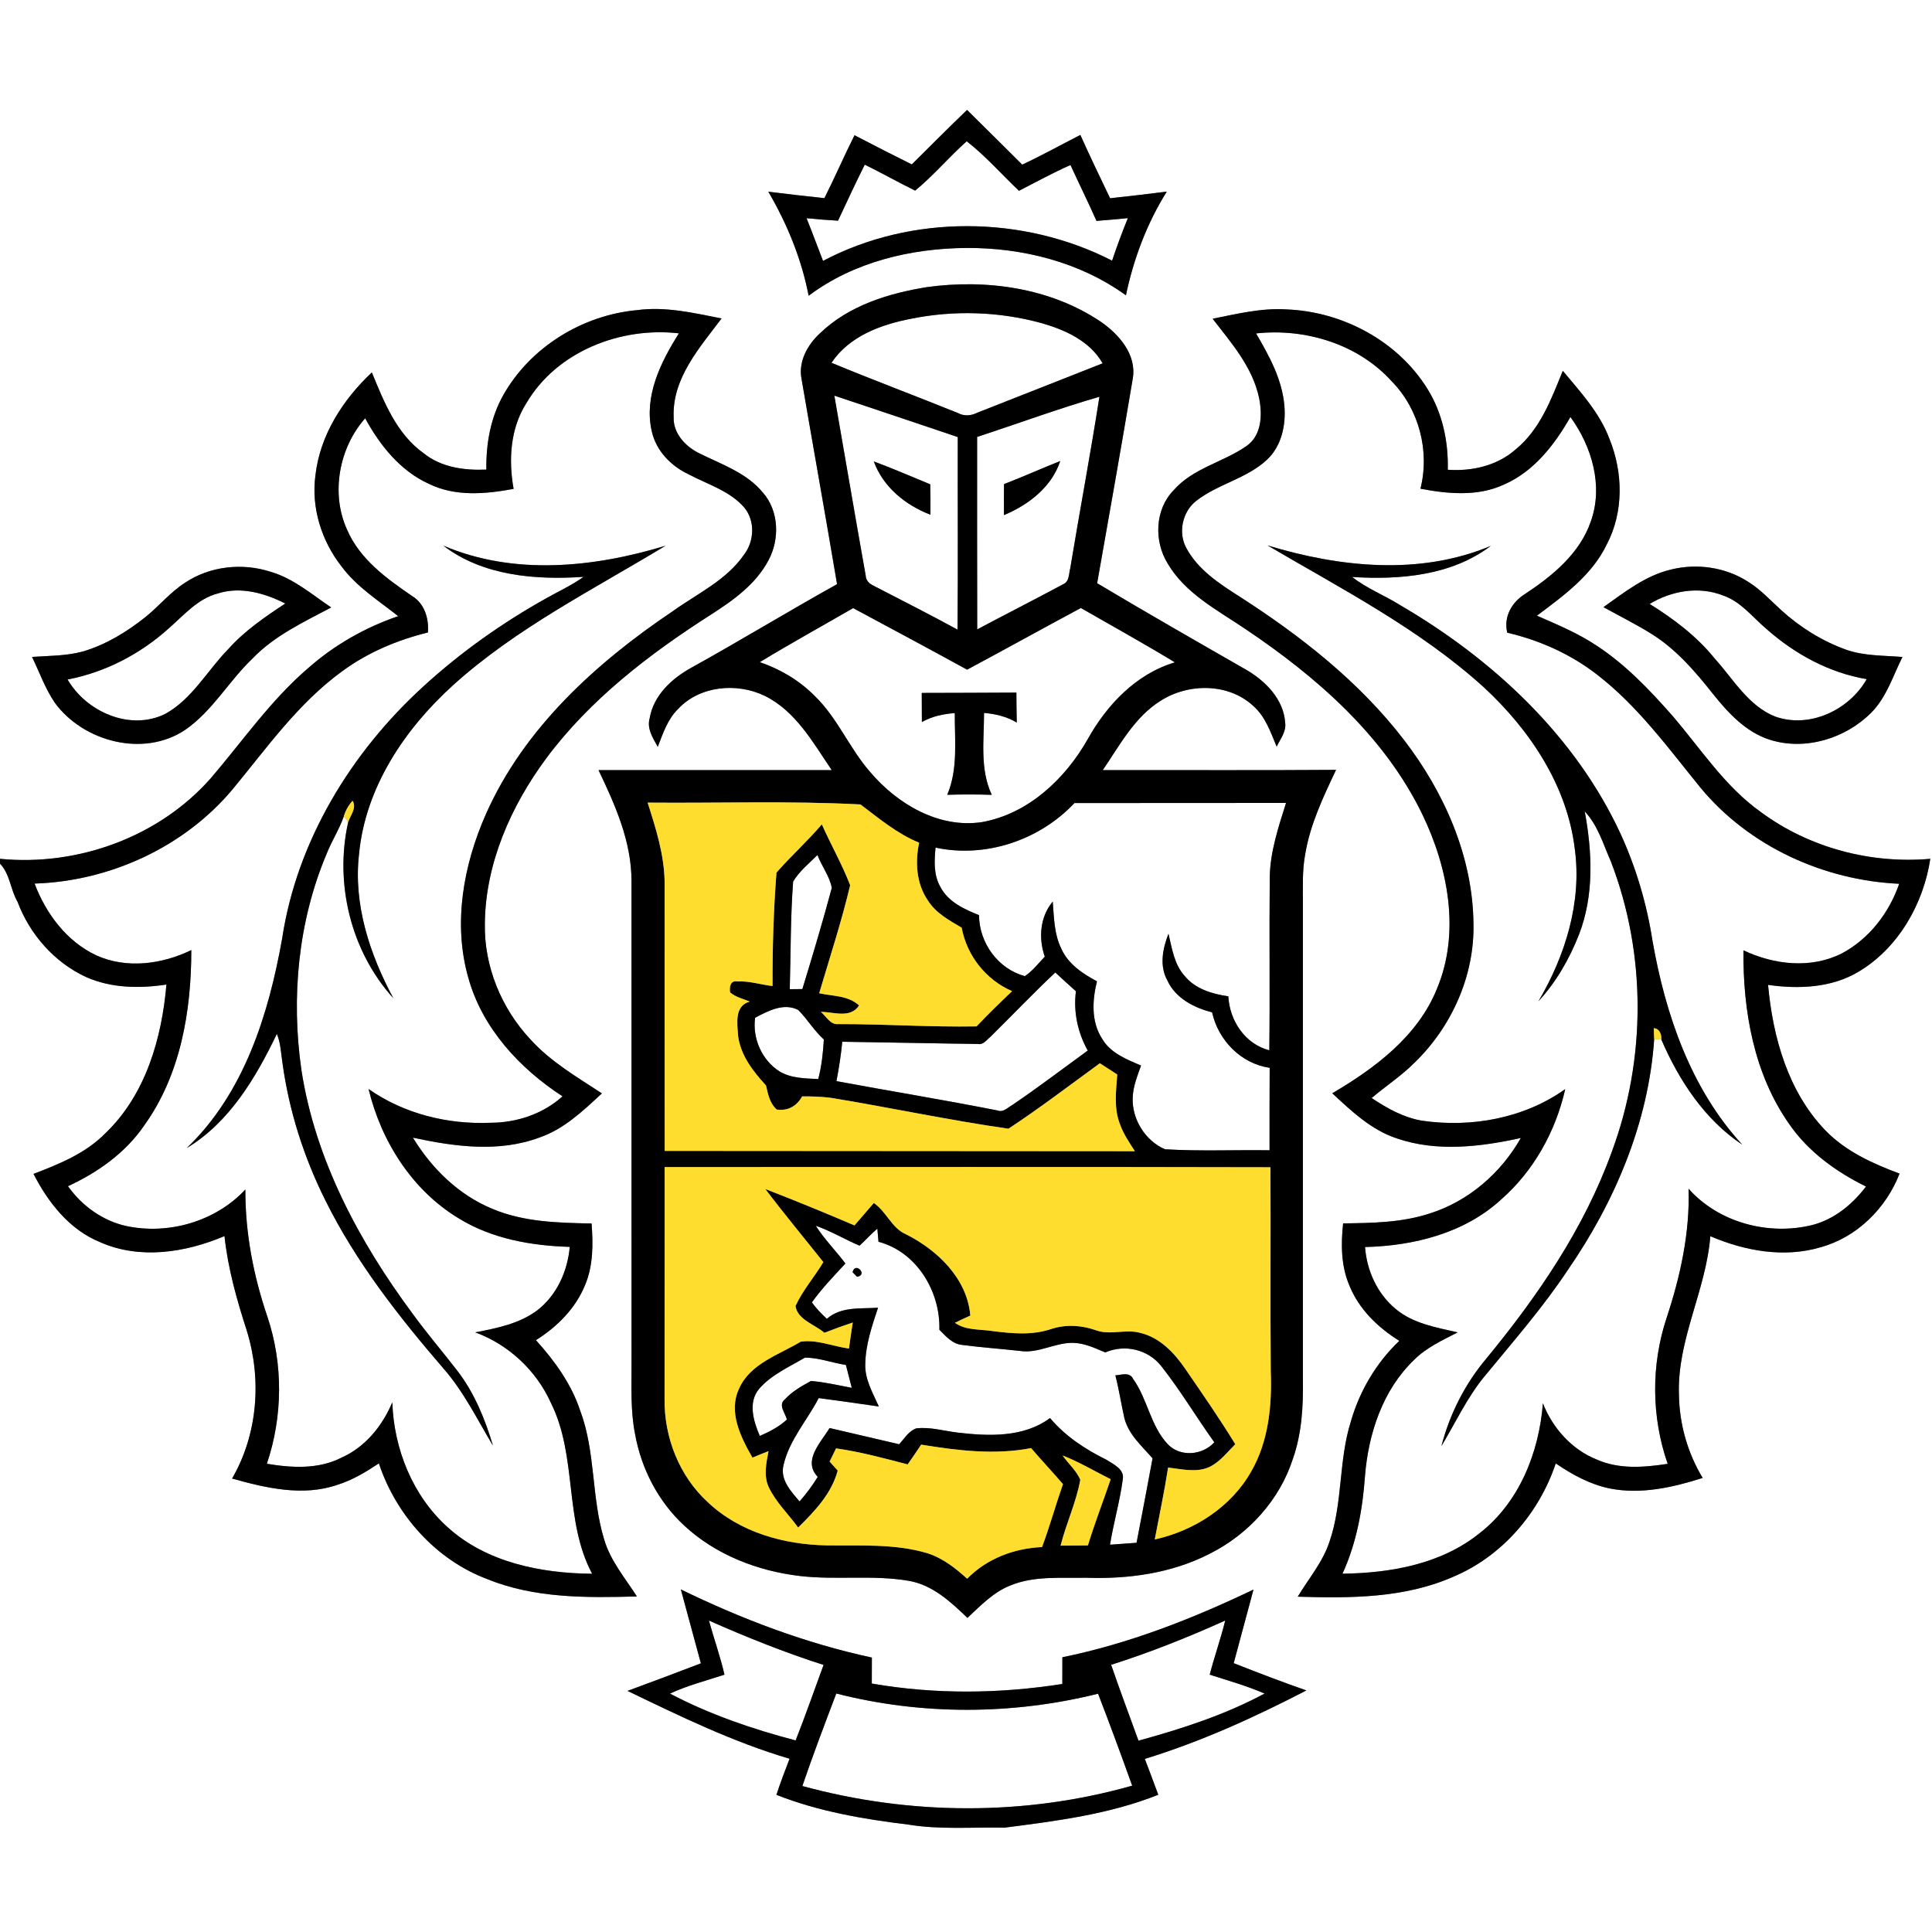 <?xml version="1.0" encoding="UTF-8"?> <svg xmlns="http://www.w3.org/2000/svg" width="500pt" height="500pt" viewBox="0 0 500 500"><rect x="0" y="0" width="500" height="500" fill="#808080" stroke="none"/> <g id="#ffffffff"> <path fill="#ffffff" opacity="1.00" d=" M 0.00 0.00 L 500.00 0.00 L 500.00 500.00 L 0.00 500.00 L 0.00 223.51 C 2.60 226.20 2.70 230.23 4.54 233.38 C 7.69 241.79 14.06 249.06 22.26 252.85 C 28.77 255.75 36.13 255.85 43.07 254.80 C 41.88 268.76 37.67 283.34 27.28 293.28 C 22.19 298.48 15.34 301.26 8.67 303.80 C 12.47 311.21 17.98 318.26 25.91 321.47 C 36.21 326.04 48.04 324.16 58.10 319.90 C 58.99 328.26 61.28 336.37 63.86 344.35 C 67.78 356.94 66.73 371.16 60.06 382.65 C 68.86 385.10 78.38 387.35 87.32 384.27 C 91.20 383.06 94.69 380.95 98.05 378.72 C 102.52 392.12 112.81 403.70 126.16 408.69 C 138.39 413.67 151.85 413.51 164.83 413.16 C 161.77 408.40 157.99 403.95 156.36 398.43 C 153.02 387.57 154.18 375.80 150.16 365.09 C 147.87 358.17 143.54 352.18 138.69 346.83 C 144.20 343.39 149.01 338.57 151.45 332.48 C 153.54 327.48 153.51 321.95 153.10 316.64 C 144.42 316.47 135.46 316.27 127.36 312.82 C 118.67 309.23 111.70 302.37 106.86 294.42 C 117.56 296.74 129.08 298.32 139.60 294.39 C 145.98 292.21 150.92 287.45 155.77 282.97 C 149.29 278.71 142.45 274.75 137.21 268.93 C 129.73 260.91 125.26 250.04 125.48 239.03 C 125.62 223.51 132.20 208.67 141.30 196.34 C 152.67 181.03 168.04 169.26 183.99 159.06 C 189.77 155.36 195.65 151.17 198.91 144.95 C 201.81 139.52 201.60 132.25 197.45 127.50 C 193.16 122.27 186.55 120.12 180.71 117.18 C 177.28 115.42 174.22 112.10 174.34 108.02 C 173.92 97.93 181.06 89.97 186.74 82.42 C 179.56 81.00 172.26 79.27 164.89 80.26 C 150.73 81.55 137.28 89.82 130.25 102.25 C 126.95 108.10 125.77 114.87 125.87 121.53 C 120.21 121.78 114.20 120.98 109.66 117.31 C 102.65 112.34 99.39 104.04 96.23 96.39 C 88.74 103.42 82.78 112.67 81.63 123.06 C 80.51 131.41 83.22 140.00 88.38 146.58 C 92.31 151.87 97.94 155.43 103.05 159.46 C 94.56 162.37 86.61 166.87 79.87 172.81 C 70.12 181.13 62.82 191.76 54.53 201.43 C 41.10 216.65 20.09 224.24 0.00 222.26 L 0.00 0.00 M 235.97 42.55 C 231.00 40.09 226.07 37.56 221.15 35.00 C 218.45 40.38 216.06 45.90 213.36 51.28 C 208.51 50.78 203.67 50.21 198.84 49.61 C 203.73 57.95 207.43 67.02 209.28 76.54 C 220.91 67.80 235.67 64.29 250.03 64.17 C 264.59 64.08 279.49 67.81 291.39 76.43 C 293.38 66.98 296.82 57.80 301.96 49.59 C 297.07 50.20 292.18 50.79 287.29 51.31 C 284.68 45.86 282.06 40.42 279.59 34.92 C 274.58 37.49 269.65 40.22 264.55 42.61 C 259.78 37.90 255.06 33.14 250.28 28.45 C 245.45 33.08 240.73 37.83 235.97 42.55 M 212.26 86.21 C 208.99 89.19 206.54 93.59 207.45 98.13 C 210.48 115.82 213.65 133.48 216.63 151.18 C 203.96 158.24 191.57 165.79 178.89 172.82 C 173.87 175.58 169.14 179.96 168.14 185.85 C 167.35 188.56 168.97 191.01 170.23 193.27 C 171.58 189.82 172.77 186.11 175.51 183.46 C 181.12 177.45 190.72 176.60 197.91 180.08 C 205.94 184.03 210.42 192.19 215.25 199.30 C 195.13 199.32 175.02 199.31 154.90 199.31 C 159.21 208.32 163.44 217.80 163.43 227.99 C 163.44 269.65 163.43 311.31 163.44 352.97 C 163.46 359.04 163.16 365.17 164.36 371.16 C 165.97 380.13 170.37 388.62 177.09 394.83 C 185.22 402.38 196.05 406.57 206.97 407.86 C 216.32 408.97 225.80 407.52 235.10 409.10 C 241.27 410.11 246.04 414.54 250.37 418.71 C 253.76 415.55 257.07 412.06 261.47 410.32 C 267.68 407.76 274.54 408.46 281.09 408.32 C 291.99 408.70 303.20 407.17 313.00 402.14 C 323.04 397.14 331.21 388.20 334.63 377.44 C 336.92 370.89 337.29 363.88 337.19 357.00 C 337.18 315.98 337.19 274.97 337.19 233.95 C 337.21 229.65 336.98 225.30 337.79 221.05 C 339.06 213.35 342.46 206.24 345.77 199.24 C 325.64 199.39 305.51 199.27 285.39 199.31 C 289.79 192.88 293.60 185.56 300.42 181.33 C 307.60 176.76 317.94 176.74 324.35 182.70 C 327.49 185.45 328.83 189.49 330.40 193.22 C 331.34 191.26 332.93 189.34 332.60 187.03 C 332.19 180.95 327.50 176.23 322.50 173.33 C 309.61 165.94 296.70 158.56 283.94 150.94 C 287.05 133.30 290.20 115.65 293.16 97.98 C 294.22 91.79 289.60 86.51 284.86 83.25 C 271.79 74.47 255.24 72.18 239.88 74.31 C 229.93 75.91 219.68 79.08 212.26 86.21 M 313.83 82.49 C 318.67 88.75 324.19 95.03 325.85 103.00 C 326.74 107.32 326.55 112.73 322.54 115.47 C 316.52 119.65 308.74 121.15 303.76 126.85 C 298.88 131.81 298.61 139.99 302.16 145.78 C 306.72 153.59 315.01 157.86 322.25 162.75 C 340.72 175.14 358.26 190.44 368.11 210.78 C 374.78 224.60 378.00 241.30 371.88 255.90 C 366.92 268.18 355.85 276.44 344.79 282.94 C 349.77 287.56 354.90 292.45 361.51 294.62 C 371.87 298.17 383.11 296.81 393.59 294.51 C 388.45 303.59 380.04 310.89 370.03 314.04 C 362.81 316.42 355.12 316.52 347.60 316.61 C 347.01 322.02 347.05 327.70 349.26 332.78 C 351.73 338.87 356.64 343.58 362.14 347.01 C 356.17 352.69 351.85 360.00 349.59 367.92 C 346.41 378.00 347.53 388.91 344.09 398.93 C 342.38 404.23 338.68 408.51 335.86 413.22 C 349.38 413.64 363.49 413.63 376.11 408.06 C 388.71 402.77 398.32 391.60 402.63 378.73 C 406.90 381.64 411.53 384.18 416.64 385.22 C 424.72 386.81 432.95 384.94 440.65 382.49 C 436.74 376.02 434.62 368.54 434.51 360.98 C 433.99 346.76 441.53 333.96 442.63 319.93 C 451.51 323.72 461.64 325.60 471.09 322.81 C 480.51 320.25 488.11 312.75 491.60 303.73 C 484.66 301.14 477.69 297.99 472.46 292.60 C 462.75 282.56 458.81 268.46 457.57 254.88 C 465.43 256.02 473.93 255.67 480.92 251.52 C 491.26 245.41 497.79 233.93 499.56 222.26 C 484.16 223.61 468.28 219.43 455.80 210.23 C 446.42 203.60 440.16 193.78 432.78 185.19 C 426.85 178.46 420.57 171.87 413.00 166.96 C 408.24 163.81 402.95 161.61 397.75 159.34 C 404.65 154.17 412.03 148.86 415.85 140.85 C 420.25 132.47 420.05 122.23 416.52 113.58 C 413.99 106.80 409.00 101.43 404.45 95.97 C 401.48 103.28 398.58 111.15 392.27 116.29 C 387.50 120.53 380.92 122.02 374.68 121.57 C 374.87 114.27 373.29 106.83 369.39 100.59 C 361.70 88.23 347.46 80.66 333.04 80.08 C 326.53 79.65 320.15 81.22 313.83 82.49 M 47.87 150.82 C 44.04 153.28 41.15 156.89 37.61 159.72 C 32.78 163.56 27.39 166.86 21.43 168.61 C 17.15 169.77 12.68 169.71 8.29 170.01 C 10.22 173.98 11.69 178.20 14.18 181.86 C 21.57 191.97 37.13 196.08 47.87 188.92 C 54.96 184.06 59.21 176.28 65.35 170.42 C 71.04 164.50 78.57 161.00 85.71 157.21 C 80.70 153.83 75.98 149.72 70.07 147.99 C 62.75 145.60 54.31 146.50 47.87 150.82 M 432.57 147.37 C 425.89 148.91 420.43 153.26 414.97 157.13 C 419.24 159.49 423.63 161.66 427.76 164.27 C 433.95 168.22 438.78 173.85 443.29 179.55 C 447.22 184.47 451.75 189.41 457.92 191.41 C 467.12 194.37 477.61 191.15 484.33 184.39 C 488.25 180.41 489.89 174.92 492.35 170.03 C 487.48 169.62 482.46 169.79 477.79 168.15 C 471.56 165.91 465.84 162.34 460.96 157.89 C 458.17 155.36 455.61 152.53 452.38 150.54 C 446.58 146.81 439.24 145.74 432.57 147.37 M 176.20 411.34 C 177.92 417.72 179.66 424.09 181.39 430.47 C 175.07 432.89 168.75 435.27 162.40 437.60 C 176.05 444.19 189.76 450.86 204.34 455.16 C 203.17 458.25 201.96 461.34 200.94 464.50 C 211.84 468.81 223.47 470.79 235.06 472.20 C 243.31 473.56 251.70 472.83 260.01 472.99 C 273.44 471.26 287.08 469.54 299.76 464.48 C 298.61 461.38 297.46 458.28 296.28 455.20 C 310.78 450.75 324.64 444.45 338.09 437.48 C 331.76 435.29 325.51 432.87 319.28 430.43 C 320.99 424.08 322.70 417.73 324.40 411.38 C 308.60 418.95 292.15 425.39 274.94 428.90 C 274.93 431.19 274.93 433.50 274.93 435.81 C 258.63 438.37 241.90 438.54 225.62 435.70 C 225.63 433.46 225.63 431.22 225.64 428.98 C 208.47 425.28 191.96 419.02 176.20 411.34 Z"></path> <path fill="#ffffff" opacity="1.00" d=" M 236.84 49.33 C 241.61 45.42 245.58 40.65 250.19 36.56 C 255.10 40.39 259.20 45.10 263.71 49.38 C 268.13 47.10 272.50 44.72 277.04 42.70 C 279.24 47.54 281.62 52.30 283.77 57.17 C 286.47 56.96 289.18 56.72 291.89 56.45 C 290.42 60.08 289.05 63.75 287.81 67.46 C 264.81 55.67 235.93 55.42 213.00 67.52 C 211.55 63.84 210.22 60.13 208.73 56.47 C 211.44 56.74 214.15 56.96 216.88 57.11 C 219.15 52.26 221.40 47.40 223.80 42.61 C 228.19 44.76 232.44 47.18 236.84 49.33 Z"></path> <path fill="#ffffff" opacity="1.00" d=" M 235.83 82.48 C 246.95 80.24 258.61 80.61 269.55 83.62 C 275.69 85.37 282.06 88.26 285.36 94.03 C 274.57 98.32 263.73 102.52 252.94 106.80 C 251.35 107.60 249.55 107.78 247.95 106.91 C 237.06 102.50 226.04 98.40 215.19 93.89 C 219.79 86.98 228.02 83.98 235.83 82.48 Z"></path> <path fill="#ffffff" opacity="1.00" d=" M 136.25 104.29 C 144.13 90.92 160.66 84.52 175.70 86.27 C 171.00 93.71 166.63 102.50 168.66 111.54 C 169.76 116.62 173.62 120.60 178.23 122.76 C 183.16 125.38 188.91 127.03 192.67 131.41 C 195.47 134.87 195.22 140.07 192.55 143.55 C 188.01 150.15 180.51 153.60 174.17 158.14 C 154.27 171.51 135.59 188.47 125.73 210.75 C 119.92 223.91 117.18 239.05 121.22 253.11 C 124.82 266.08 134.49 276.53 145.58 283.73 C 140.53 288.30 133.71 290.56 126.96 290.57 C 115.86 291.05 104.55 288.26 95.39 281.84 C 98.65 295.39 106.72 308.13 118.82 315.37 C 127.38 320.62 137.55 322.40 147.45 322.69 C 146.90 328.97 144.11 335.20 139.05 339.11 C 134.40 342.59 128.56 343.75 122.98 344.81 C 131.64 347.98 138.83 354.71 142.60 363.12 C 149.49 376.98 145.91 393.58 153.25 407.29 C 140.01 407.17 125.90 404.39 115.82 395.22 C 106.77 387.09 101.93 374.95 101.53 362.91 C 98.97 369.03 94.50 374.54 88.33 377.26 C 82.38 380.30 75.46 379.89 69.06 378.82 C 73.19 366.60 73.31 353.08 69.23 340.84 C 65.60 330.23 63.45 319.08 63.50 307.85 C 55.77 316.13 43.61 319.64 32.60 317.28 C 26.51 315.91 21.18 312.04 17.59 306.99 C 25.29 303.43 32.48 298.36 37.31 291.28 C 46.72 278.21 49.52 261.67 49.51 245.88 C 41.94 249.57 32.73 250.80 24.88 247.23 C 17.25 243.63 11.87 236.43 8.95 228.67 C 28.41 228.05 47.67 219.24 60.22 204.24 C 69.08 193.53 77.25 181.88 88.65 173.65 C 95.23 168.83 102.85 165.62 110.75 163.68 C 111.01 160.10 109.90 156.22 106.66 154.26 C 100.03 149.73 93.09 144.70 89.82 137.08 C 85.54 127.73 87.75 115.84 94.51 108.26 C 98.32 115.23 103.56 121.84 110.96 125.20 C 117.78 128.57 125.68 127.88 132.92 126.52 C 131.57 119.02 132.05 110.86 136.25 104.29 M 114.72 141.20 C 124.97 149.06 138.58 150.12 151.03 149.29 C 148.04 151.43 144.69 152.97 141.50 154.76 C 130.05 161.15 119.26 168.77 109.59 177.63 C 90.86 194.71 76.82 217.66 73.01 242.95 C 69.51 262.60 63.13 282.99 48.30 297.14 C 59.39 290.45 66.19 278.94 71.65 267.57 C 72.65 269.94 72.70 272.54 73.10 275.05 C 74.79 287.45 78.64 299.53 84.24 310.72 C 92.16 326.67 103.22 340.77 114.80 354.20 C 120.03 360.18 123.52 367.37 127.58 374.13 C 125.52 367.23 122.74 360.42 118.30 354.68 C 114.50 349.76 110.45 345.04 106.80 340.01 C 92.96 321.37 81.61 300.19 78.02 277.02 C 75.30 258.20 77.12 238.51 84.55 220.92 C 85.85 217.62 87.82 214.62 88.98 211.26 L 90.12 212.72 C 86.54 228.65 90.79 246.17 101.79 258.33 C 95.69 246.96 91.41 234.06 92.92 221.02 C 94.54 203.82 104.74 188.65 117.28 177.30 C 133.64 162.52 153.51 152.60 172.23 141.24 C 153.68 146.88 132.98 149.02 114.72 141.20 Z"></path> <path fill="#ffffff" opacity="1.00" d=" M 325.07 86.29 C 337.83 84.90 351.48 89.04 360.20 98.71 C 367.26 105.90 370.06 116.74 367.61 126.48 C 374.71 127.82 382.41 128.55 389.16 125.43 C 396.95 122.07 402.34 115.09 406.42 107.91 C 411.98 115.55 415.00 125.78 411.70 134.95 C 408.86 143.25 401.79 149.01 394.73 153.69 C 391.26 155.83 389.09 159.60 390.07 163.74 C 398.50 165.70 406.57 169.33 413.41 174.66 C 423.92 182.80 431.79 193.65 440.11 203.88 C 452.65 219.03 471.98 227.84 491.51 228.72 C 488.93 236.21 483.75 242.98 476.69 246.73 C 468.71 250.79 459.08 249.70 451.20 245.94 C 451.06 261.60 453.90 277.95 463.10 290.98 C 468.03 298.10 475.22 303.29 482.92 307.07 C 479.42 311.69 474.69 315.58 469.00 317.04 C 457.70 319.82 444.82 316.44 437.00 307.64 C 437.36 319.04 434.87 330.32 431.31 341.09 C 427.27 353.26 427.37 366.73 431.60 378.84 C 425.51 379.77 419.01 380.31 413.22 377.72 C 406.77 375.15 401.80 369.57 399.30 363.17 C 398.32 375.87 393.19 388.83 382.90 396.81 C 372.98 404.80 359.85 407.12 347.43 407.27 C 351.08 399.32 352.65 390.61 353.26 381.94 C 354.15 370.98 357.85 359.73 365.94 351.96 C 369.12 348.75 373.28 346.86 377.24 344.82 C 371.69 343.54 365.70 342.55 361.20 338.76 C 356.43 334.83 353.72 328.83 353.27 322.73 C 365.86 322.43 379.03 319.15 388.50 310.42 C 396.95 303.01 402.61 292.77 405.08 281.86 C 394.44 289.44 380.77 291.90 367.98 290.03 C 363.22 289.22 358.94 286.81 354.98 284.17 C 358.62 281.07 362.66 278.45 366.04 275.06 C 375.67 265.76 381.63 252.52 381.33 239.05 C 381.16 221.71 373.81 205.11 363.37 191.52 C 351.78 176.41 336.58 164.53 320.65 154.30 C 315.48 151.01 310.07 147.45 307.07 141.92 C 304.82 137.95 305.97 132.46 309.54 129.66 C 315.15 125.25 322.63 123.89 327.90 118.97 C 331.66 115.46 332.82 110.01 332.40 105.05 C 331.84 98.22 328.46 92.09 325.07 86.29 M 328.03 141.15 C 347.29 152.46 367.43 162.81 384.07 177.92 C 395.97 188.94 405.64 203.41 407.57 219.82 C 409.41 233.55 405.07 247.37 398.15 259.13 C 402.73 254.16 406.14 248.20 408.61 241.94 C 412.58 231.76 412.08 220.56 410.13 210.00 C 413.55 213.60 414.93 218.54 416.91 222.99 C 426.12 246.90 426.04 274.14 417.12 298.12 C 409.98 317.91 397.93 335.47 384.65 351.61 C 379.14 358.15 375.18 365.97 373.04 374.25 C 376.67 368.19 379.67 361.70 384.18 356.21 C 391.57 347.21 399.27 338.43 405.72 328.71 C 417.92 311.05 426.65 290.49 428.10 268.92 C 428.56 268.94 429.48 268.98 429.94 269.00 C 434.49 279.58 441.17 289.77 450.90 296.24 C 437.60 281.79 431.03 262.60 427.68 243.57 C 426.21 234.03 423.46 224.69 419.45 215.90 C 407.72 190.47 386.35 170.62 362.44 156.66 C 358.35 154.08 353.75 152.33 349.93 149.32 C 362.28 150.10 375.62 148.99 385.83 141.27 C 367.42 149.01 346.68 146.82 328.03 141.15 Z"></path> <path fill="#ffffff" opacity="1.00" d=" M 215.93 102.39 C 226.59 105.92 237.23 109.54 247.87 113.11 C 247.83 129.72 247.96 146.34 247.81 162.95 C 240.64 159.04 233.36 155.35 226.10 151.60 C 225.00 151.10 224.08 150.23 224.04 148.94 C 221.27 133.44 218.64 117.90 215.93 102.39 M 226.14 119.42 C 228.56 126.06 234.36 130.75 240.80 133.21 C 240.83 130.59 240.80 127.96 240.74 125.34 C 235.88 123.35 231.07 121.24 226.14 119.42 Z"></path> <path fill="#ffffff" opacity="1.00" d=" M 252.88 113.08 C 263.43 109.62 273.86 105.77 284.53 102.68 C 282.22 117.49 279.43 132.22 276.99 147.02 C 276.58 148.44 276.81 150.50 275.15 151.20 C 267.77 155.16 260.29 158.95 252.90 162.89 C 252.85 146.28 252.89 129.68 252.88 113.08 M 259.84 125.29 C 259.81 127.97 259.80 130.64 259.82 133.31 C 266.18 130.65 272.15 126.08 274.39 119.31 C 269.52 121.25 264.73 123.40 259.84 125.29 Z"></path> <path fill="#ffffff" opacity="1.00" d=" M 56.42 153.57 C 62.29 151.72 68.52 153.50 73.83 156.19 C 68.55 159.67 63.26 163.28 59.03 168.04 C 53.60 173.59 49.73 180.93 42.74 184.77 C 33.66 189.24 22.34 184.24 17.49 175.85 C 27.23 173.99 36.29 169.27 43.64 162.65 C 47.57 159.23 51.16 154.92 56.42 153.57 Z"></path> <path fill="#ffffff" opacity="1.00" d=" M 426.93 156.30 C 432.55 152.89 439.66 151.65 445.90 154.10 C 450.54 155.68 453.55 159.72 457.16 162.78 C 464.49 169.26 473.40 174.14 483.11 175.76 C 478.56 183.77 468.29 188.63 459.37 185.43 C 452.38 182.62 448.56 175.70 443.71 170.37 C 439.08 164.63 433.14 160.18 426.93 156.30 Z"></path> <path fill="#ffffff" opacity="1.00" d=" M 196.64 171.36 C 204.58 166.52 212.74 162.04 220.79 157.38 C 230.63 162.66 240.49 167.94 250.29 173.31 C 260.13 168.04 269.88 162.62 279.72 157.35 C 287.84 162.02 296.05 166.54 304.06 171.42 C 294.02 174.40 286.43 182.44 281.46 191.37 C 275.62 201.64 266.04 210.66 254.08 212.77 C 242.92 214.43 232.22 208.07 225.22 199.82 C 219.83 193.70 216.78 185.83 210.86 180.13 C 206.90 176.11 201.96 173.19 196.64 171.36 M 238.55 179.33 C 238.56 181.84 238.58 184.35 238.58 186.86 C 241.20 185.39 244.13 184.75 247.10 184.55 C 247.05 191.61 247.99 198.99 245.15 205.69 C 248.99 205.58 252.83 205.58 256.67 205.70 C 253.55 199.06 254.67 191.58 254.67 184.50 C 257.64 184.76 260.56 185.44 263.14 187.00 C 263.08 184.41 263.05 181.83 263.04 179.24 C 254.88 179.28 246.71 179.32 238.55 179.33 Z"></path> <path fill="#ffffff" opacity="1.00" d=" M 242.12 219.36 C 255.10 222.14 269.03 217.44 278.07 207.83 C 296.32 207.79 314.57 207.84 332.82 207.80 C 330.86 214.07 328.72 220.39 328.61 227.03 C 328.46 241.96 328.68 256.89 328.50 271.82 C 322.20 270.20 318.22 264.13 317.89 257.84 C 313.71 257.26 309.31 255.93 306.55 252.53 C 303.87 249.53 303.30 245.42 302.40 241.66 C 300.89 245.50 300.00 250.02 302.15 253.81 C 304.27 258.38 309.03 260.80 313.69 262.00 C 315.29 269.22 321.16 275.27 328.59 276.35 C 328.53 283.46 328.57 290.57 328.56 297.69 C 319.54 297.56 310.50 297.97 301.49 297.43 C 296.33 295.21 292.86 289.55 293.15 283.93 C 293.27 281.08 294.36 278.41 295.30 275.76 C 291.53 274.15 287.32 272.51 285.18 268.75 C 282.36 264.35 282.69 258.83 283.89 253.96 C 280.19 251.99 276.43 249.49 274.67 245.52 C 272.79 241.74 272.78 237.43 272.45 233.32 C 269.14 237.30 268.72 242.81 270.39 247.58 C 268.73 249.31 267.25 251.28 265.24 252.62 C 258.27 250.75 253.40 243.99 253.37 236.84 C 249.53 235.30 245.39 233.42 243.39 229.56 C 241.58 226.48 241.79 222.78 242.12 219.36 Z"></path> <path fill="#ffffff" opacity="1.00" d=" M 205.26 228.15 C 206.86 225.46 209.37 223.47 211.55 221.28 C 212.66 224.15 214.70 226.76 215.27 229.77 C 212.92 238.56 210.31 247.28 207.65 255.97 C 206.83 255.98 205.20 255.99 204.39 256.00 C 204.66 246.71 204.56 237.40 205.26 228.15 Z"></path> <path fill="#ffffff" opacity="1.00" d=" M 256.33 268.32 C 261.94 262.79 267.37 257.08 273.11 251.68 C 274.87 253.32 276.65 254.92 278.45 256.53 C 277.76 261.83 278.90 267.22 281.51 271.88 C 275.04 276.59 268.66 281.44 262.04 285.94 C 260.83 286.58 259.67 287.99 258.16 287.39 C 244.30 284.65 230.36 282.38 216.47 279.80 C 217.12 276.42 217.65 273.02 217.98 269.60 C 229.67 269.76 241.35 270.03 253.04 270.18 C 254.49 270.48 255.35 269.09 256.33 268.32 Z"></path> <path fill="#ffffff" opacity="1.00" d=" M 195.42 263.40 C 198.75 261.63 202.89 259.42 206.61 261.40 C 208.97 263.79 210.69 266.75 213.21 269.01 C 213.01 272.46 212.64 275.91 211.76 279.26 C 208.36 279.08 204.73 279.09 201.72 277.27 C 197.17 274.37 194.69 268.74 195.42 263.40 Z"></path> <path fill="#ffffff" opacity="1.00" d=" M 211.11 317.21 C 215.04 318.59 218.62 320.75 222.45 322.38 C 224.02 320.95 225.42 319.34 227.06 317.98 C 227.13 318.83 227.27 320.52 227.35 321.37 C 237.24 323.97 243.39 334.24 243.11 344.14 C 244.75 345.80 246.46 347.80 248.95 348.06 C 253.95 348.71 258.98 349.07 263.99 349.62 C 268.79 350.36 273.14 347.35 277.91 347.54 C 280.79 347.64 283.44 348.92 286.05 350.01 C 291.07 347.81 297.12 349.22 300.53 353.54 C 305.49 359.83 309.60 366.75 314.26 373.26 C 311.22 376.65 305.44 377.15 302.23 373.77 C 297.72 369.02 297.00 362.07 293.24 356.85 C 292.35 354.98 290.20 355.84 288.65 355.94 C 289.61 359.59 290.15 363.33 290.99 367.00 C 292.06 371.26 295.51 374.22 298.28 377.42 C 296.93 384.71 295.55 391.99 294.14 399.27 C 291.85 399.44 289.56 399.60 287.27 399.77 C 288.18 394.10 289.82 388.57 290.57 382.87 C 291.09 380.24 288.12 378.93 286.30 377.76 C 280.85 375.07 275.69 371.68 271.75 366.99 C 264.93 372.06 255.92 371.70 247.89 370.76 C 244.32 370.34 240.75 369.24 237.13 369.66 C 235.15 370.36 234.05 372.31 232.70 373.77 C 226.69 372.37 220.69 370.98 214.69 369.57 C 212.47 373.30 207.62 377.97 211.63 382.22 C 210.24 384.47 208.67 386.59 206.93 388.57 C 204.66 385.91 201.79 382.89 202.80 379.06 C 204.29 372.65 208.91 367.57 211.88 361.82 C 217.07 362.51 222.26 363.23 227.44 364.00 C 225.90 360.50 223.80 357.01 223.93 353.05 C 224.01 348.00 225.66 343.17 227.24 338.43 C 222.66 338.77 217.74 338.05 213.99 341.31 C 212.57 340.01 211.24 338.61 210.11 337.06 C 212.69 333.44 215.79 330.25 218.79 326.99 C 216.30 323.67 213.34 320.72 211.11 317.21 M 220.65 329.25 C 220.94 329.54 221.52 330.14 221.81 330.43 C 224.74 329.97 221.30 326.37 220.65 329.25 Z"></path> <path fill="#ffffff" opacity="1.00" d=" M 196.43 359.46 C 199.61 355.78 204.21 353.78 208.32 351.35 C 211.87 351.35 215.39 352.71 218.92 353.25 C 219.43 355.22 219.93 357.19 220.44 359.17 C 216.93 358.52 213.44 357.67 209.88 357.40 C 207.47 358.70 205.00 360.11 203.13 362.15 C 201.28 363.61 203.27 365.71 203.65 367.38 C 201.62 369.25 199.15 370.53 196.64 371.62 C 195.01 367.86 193.52 363.00 196.43 359.46 Z"></path> <path fill="#ffffff" opacity="1.00" d=" M 287.56 430.85 C 297.63 427.65 307.46 423.73 317.09 419.39 C 315.92 424.11 314.30 428.70 313.07 433.40 C 317.83 434.94 322.67 436.29 327.27 438.29 C 317.00 443.82 305.84 447.41 294.64 450.49 C 292.27 443.95 289.82 437.43 287.56 430.85 Z"></path> <path fill="#ffffff" opacity="1.00" d=" M 183.47 419.40 C 193.18 423.69 203.03 427.65 213.14 430.88 C 210.74 437.40 208.46 443.96 205.91 450.42 C 194.72 447.49 183.63 443.70 173.39 438.30 C 177.91 436.19 182.77 434.96 187.49 433.40 C 186.41 428.66 184.75 424.08 183.47 419.40 Z"></path> <path fill="#ffffff" opacity="1.00" d=" M 207.65 462.22 C 210.39 454.17 213.42 446.23 216.43 438.28 C 238.55 443.94 262.05 443.84 284.18 438.33 C 287.23 446.22 290.15 454.16 293.01 462.13 C 265.27 470.01 235.42 469.82 207.65 462.22 Z"></path> </g> <g id="#000000ff"> <path fill="#000000" opacity="1.00" d=" M 235.97 42.55 C 240.73 37.83 245.45 33.08 250.28 28.45 C 255.06 33.14 259.78 37.90 264.55 42.61 C 269.65 40.22 274.58 37.49 279.59 34.92 C 282.06 40.42 284.68 45.86 287.29 51.31 C 292.18 50.79 297.07 50.20 301.96 49.59 C 296.82 57.80 293.38 66.98 291.39 76.43 C 279.49 67.81 264.59 64.08 250.03 64.17 C 235.67 64.29 220.91 67.80 209.28 76.54 C 207.43 67.02 203.73 57.95 198.84 49.61 C 203.67 50.21 208.51 50.78 213.36 51.28 C 216.06 45.90 218.45 40.38 221.15 35.00 C 226.07 37.56 231.00 40.09 235.97 42.55 M 236.84 49.33 C 232.44 47.18 228.19 44.76 223.80 42.61 C 221.40 47.40 219.15 52.26 216.88 57.11 C 214.15 56.96 211.44 56.74 208.73 56.47 C 210.22 60.13 211.55 63.84 213.00 67.52 C 235.93 55.42 264.81 55.67 287.81 67.46 C 289.05 63.75 290.42 60.08 291.89 56.45 C 289.18 56.72 286.47 56.96 283.77 57.17 C 281.62 52.30 279.24 47.54 277.04 42.70 C 272.50 44.72 268.13 47.10 263.71 49.38 C 259.20 45.10 255.10 40.39 250.19 36.56 C 245.58 40.65 241.61 45.42 236.84 49.33 Z"></path> <path fill="#000000" opacity="1.00" d=" M 212.26 86.21 C 219.68 79.08 229.93 75.91 239.88 74.31 C 255.24 72.18 271.79 74.47 284.86 83.25 C 289.60 86.51 294.22 91.79 293.16 97.98 C 290.20 115.65 287.05 133.30 283.94 150.94 C 296.70 158.56 309.61 165.94 322.50 173.33 C 327.50 176.23 332.19 180.95 332.60 187.03 C 332.93 189.34 331.34 191.26 330.40 193.22 C 328.83 189.49 327.49 185.45 324.35 182.70 C 317.94 176.74 307.60 176.76 300.42 181.33 C 293.60 185.56 289.79 192.88 285.39 199.31 C 305.51 199.27 325.64 199.39 345.77 199.24 C 342.46 206.24 339.06 213.35 337.79 221.05 C 336.98 225.30 337.21 229.65 337.19 233.95 C 337.19 274.97 337.18 315.98 337.19 357.00 C 337.29 363.88 336.92 370.89 334.63 377.44 C 331.21 388.20 323.04 397.14 313.00 402.14 C 303.20 407.17 291.99 408.70 281.09 408.32 C 274.54 408.46 267.68 407.76 261.47 410.32 C 257.07 412.06 253.76 415.55 250.37 418.71 C 246.04 414.54 241.27 410.11 235.10 409.10 C 225.80 407.52 216.32 408.97 206.97 407.86 C 196.05 406.57 185.22 402.38 177.09 394.83 C 170.37 388.62 165.97 380.13 164.36 371.16 C 163.16 365.17 163.46 359.04 163.44 352.97 C 163.43 311.31 163.44 269.65 163.43 227.99 C 163.44 217.80 159.21 208.32 154.90 199.31 C 175.02 199.31 195.13 199.32 215.25 199.30 C 210.42 192.19 205.94 184.03 197.91 180.08 C 190.72 176.60 181.12 177.45 175.51 183.46 C 172.77 186.11 171.58 189.82 170.23 193.27 C 168.97 191.01 167.35 188.56 168.14 185.85 C 169.14 179.96 173.87 175.58 178.89 172.82 C 191.57 165.79 203.96 158.24 216.63 151.18 C 213.65 133.48 210.48 115.82 207.45 98.13 C 206.54 93.59 208.99 89.19 212.26 86.21 M 235.83 82.48 C 228.02 83.98 219.79 86.98 215.19 93.89 C 226.04 98.40 237.06 102.50 247.95 106.91 C 249.55 107.78 251.35 107.60 252.94 106.80 C 263.73 102.52 274.57 98.32 285.36 94.03 C 282.06 88.26 275.69 85.37 269.55 83.62 C 258.61 80.61 246.95 80.24 235.83 82.48 M 215.93 102.39 C 218.64 117.90 221.27 133.44 224.04 148.94 C 224.08 150.23 225.00 151.10 226.10 151.60 C 233.36 155.35 240.64 159.04 247.81 162.95 C 247.96 146.34 247.83 129.72 247.87 113.11 C 237.23 109.54 226.59 105.92 215.93 102.39 M 252.88 113.08 C 252.89 129.68 252.85 146.28 252.90 162.89 C 260.29 158.95 267.77 155.16 275.15 151.20 C 276.81 150.50 276.58 148.44 276.99 147.02 C 279.43 132.22 282.22 117.49 284.53 102.68 C 273.86 105.77 263.43 109.62 252.88 113.08 M 196.64 171.36 C 201.96 173.19 206.90 176.11 210.86 180.13 C 216.78 185.83 219.83 193.70 225.22 199.82 C 232.22 208.07 242.92 214.43 254.08 212.77 C 266.04 210.66 275.62 201.64 281.46 191.37 C 286.43 182.44 294.02 174.40 304.06 171.42 C 296.05 166.54 287.84 162.02 279.72 157.35 C 269.88 162.62 260.13 168.04 250.29 173.31 C 240.49 167.94 230.63 162.66 220.79 157.38 C 212.74 162.04 204.58 166.52 196.64 171.36 M 167.61 207.72 C 169.72 214.32 171.85 221.03 172.00 228.02 C 172.02 251.30 171.97 274.57 172.02 297.85 C 212.58 297.87 253.14 297.89 293.70 297.93 C 292.27 295.69 290.74 293.48 289.85 290.95 C 288.22 286.86 288.84 282.35 289.14 278.08 C 287.64 277.10 286.15 276.13 284.64 275.17 C 276.81 280.88 269.08 286.78 260.99 292.11 C 245.63 289.92 230.38 286.64 215.05 284.12 C 212.57 283.81 210.08 283.72 207.59 283.75 C 206.23 286.25 203.89 287.57 201.03 287.15 C 199.18 285.54 198.78 283.18 198.24 280.92 C 194.89 277.27 191.66 273.14 191.01 268.06 C 190.82 264.83 190.00 260.35 194.03 259.20 C 192.30 258.51 190.41 258.06 188.95 256.84 C 188.73 255.44 188.99 253.65 190.85 254.00 C 193.92 253.83 196.90 254.84 199.93 255.18 C 199.90 245.38 200.19 235.59 200.95 225.82 C 204.72 221.52 208.98 217.69 212.69 213.34 C 215.04 218.63 217.94 223.68 220.02 229.09 C 217.80 238.51 214.75 247.76 212.01 257.05 C 215.54 257.83 219.48 257.60 222.33 260.20 C 220.07 263.67 215.81 261.87 212.44 261.88 C 213.83 262.99 214.83 265.22 216.91 265.03 C 228.85 265.01 240.78 265.84 252.73 265.63 C 255.70 262.50 258.79 259.48 261.93 256.51 C 255.16 253.58 250.22 247.34 248.88 240.09 C 245.66 238.18 242.16 236.31 240.13 233.03 C 237.14 228.69 236.80 223.12 237.87 218.09 C 232.20 215.78 227.51 211.84 222.69 208.19 C 204.38 207.22 185.96 207.89 167.61 207.72 M 242.12 219.36 C 241.79 222.78 241.58 226.48 243.39 229.56 C 245.39 233.42 249.53 235.30 253.37 236.84 C 253.40 243.99 258.27 250.75 265.24 252.62 C 267.25 251.28 268.73 249.31 270.39 247.58 C 268.72 242.81 269.14 237.30 272.45 233.32 C 272.78 237.43 272.79 241.74 274.67 245.52 C 276.43 249.49 280.19 251.99 283.89 253.96 C 282.69 258.83 282.36 264.35 285.18 268.75 C 287.32 272.51 291.53 274.15 295.30 275.76 C 294.36 278.41 293.27 281.08 293.15 283.93 C 292.86 289.55 296.33 295.21 301.49 297.43 C 310.50 297.97 319.54 297.56 328.56 297.69 C 328.57 290.57 328.53 283.46 328.59 276.35 C 321.16 275.27 315.29 269.22 313.69 262.00 C 309.03 260.80 304.27 258.38 302.15 253.81 C 300.00 250.02 300.89 245.50 302.40 241.66 C 303.30 245.42 303.87 249.53 306.55 252.53 C 309.31 255.93 313.71 257.26 317.89 257.84 C 318.22 264.13 322.20 270.20 328.50 271.82 C 328.68 256.89 328.46 241.96 328.61 227.03 C 328.72 220.39 330.86 214.07 332.82 207.80 C 314.57 207.84 296.32 207.79 278.07 207.83 C 269.03 217.44 255.10 222.14 242.12 219.36 M 205.26 228.15 C 204.56 237.40 204.66 246.71 204.39 256.00 C 205.20 255.99 206.83 255.98 207.65 255.97 C 210.31 247.28 212.92 238.56 215.27 229.77 C 214.70 226.76 212.66 224.15 211.55 221.28 C 209.37 223.47 206.86 225.46 205.26 228.15 M 256.33 268.32 C 255.35 269.09 254.49 270.48 253.04 270.18 C 241.35 270.03 229.67 269.76 217.98 269.60 C 217.65 273.02 217.12 276.42 216.47 279.80 C 230.36 282.38 244.30 284.65 258.16 287.39 C 259.67 287.99 260.83 286.58 262.04 285.94 C 268.66 281.44 275.04 276.59 281.51 271.88 C 278.90 267.22 277.76 261.83 278.45 256.53 C 276.65 254.92 274.87 253.32 273.11 251.68 C 267.37 257.08 261.94 262.79 256.33 268.32 M 195.42 263.40 C 194.69 268.74 197.17 274.37 201.72 277.27 C 204.73 279.09 208.36 279.08 211.76 279.26 C 212.64 275.91 213.01 272.46 213.21 269.01 C 210.69 266.75 208.97 263.79 206.61 261.40 C 202.89 259.42 198.75 261.63 195.42 263.40 M 172.01 302.04 C 171.98 322.05 172.02 342.07 171.99 362.08 C 171.87 371.99 175.82 382.06 183.20 388.78 C 191.38 396.54 202.89 399.75 213.95 399.94 C 222.62 400.07 231.49 399.45 239.92 401.94 C 243.91 403.19 247.25 405.80 250.30 408.57 C 255.37 403.36 262.49 400.69 269.68 400.38 C 271.68 395.01 273.20 389.49 275.09 384.09 C 272.39 380.94 269.55 377.92 266.84 374.77 C 257.38 376.60 247.81 375.40 238.40 373.87 C 237.26 375.59 236.09 377.30 234.90 378.99 C 228.78 377.39 222.65 375.73 216.38 374.84 C 215.82 375.97 215.26 377.11 214.70 378.25 C 215.39 379.02 216.09 379.80 216.80 380.58 C 215.21 386.55 210.84 391.11 206.56 395.33 C 204.04 391.85 200.82 388.81 198.95 384.89 C 197.57 381.93 198.31 378.62 198.89 375.56 C 197.50 376.10 196.11 376.66 194.73 377.24 C 191.71 371.95 188.40 365.42 191.27 359.37 C 194.14 352.87 201.58 350.63 207.23 347.22 C 211.39 346.60 215.57 348.45 219.71 349.00 C 220.01 346.75 220.34 344.50 220.69 342.27 C 218.22 343.09 215.77 343.97 213.35 344.93 C 210.86 342.74 206.43 341.61 205.87 337.99 C 207.75 333.91 210.77 330.48 213.08 326.63 C 208.07 320.33 202.92 314.14 198.07 307.72 C 205.82 310.71 213.50 313.87 221.14 317.13 C 222.83 315.21 224.47 313.25 226.14 311.33 C 229.44 313.57 230.77 317.89 234.55 319.47 C 242.68 323.58 250.32 330.93 251.12 340.47 C 249.78 341.07 248.45 341.69 247.13 342.34 C 250.00 344.36 253.57 343.95 256.87 344.48 C 261.91 345.11 267.14 345.62 272.05 343.94 C 275.87 342.69 279.95 342.96 283.71 344.29 C 287.35 345.60 291.23 343.92 294.93 344.90 C 300.07 346.05 303.91 350.09 306.77 354.29 C 311.18 360.71 315.62 367.11 319.69 373.76 C 317.54 375.90 315.62 378.48 312.79 379.75 C 309.41 381.15 305.77 380.19 302.31 379.80 C 301.34 386.04 300.02 392.21 298.85 398.41 C 309.02 396.17 318.62 390.01 323.80 380.82 C 328.30 373.05 329.20 363.78 328.87 354.97 C 328.72 337.34 328.88 319.71 328.79 302.09 C 276.53 301.96 224.27 302.05 172.01 302.04 M 211.11 317.21 C 213.34 320.72 216.30 323.67 218.79 326.99 C 215.79 330.25 212.69 333.44 210.11 337.06 C 211.24 338.61 212.57 340.01 213.99 341.31 C 217.74 338.05 222.66 338.77 227.24 338.43 C 225.66 343.17 224.01 348.00 223.93 353.05 C 223.80 357.01 225.90 360.50 227.44 364.00 C 222.26 363.23 217.07 362.51 211.88 361.82 C 208.91 367.57 204.29 372.65 202.80 379.06 C 201.79 382.89 204.66 385.91 206.93 388.57 C 208.67 386.59 210.24 384.47 211.63 382.22 C 207.62 377.97 212.47 373.30 214.69 369.57 C 220.69 370.98 226.69 372.37 232.70 373.77 C 234.05 372.31 235.15 370.36 237.13 369.66 C 240.75 369.24 244.32 370.34 247.89 370.76 C 255.92 371.70 264.93 372.06 271.75 366.99 C 275.69 371.68 280.85 375.07 286.30 377.76 C 288.12 378.93 291.09 380.24 290.57 382.87 C 289.82 388.57 288.18 394.10 287.27 399.77 C 289.56 399.60 291.85 399.44 294.14 399.27 C 295.55 391.99 296.93 384.71 298.28 377.42 C 295.51 374.22 292.06 371.26 290.99 367.00 C 290.15 363.33 289.61 359.59 288.65 355.94 C 290.20 355.84 292.35 354.98 293.24 356.85 C 297.00 362.07 297.72 369.02 302.23 373.77 C 305.44 377.15 311.22 376.65 314.26 373.26 C 309.60 366.75 305.49 359.83 300.53 353.54 C 297.12 349.22 291.07 347.81 286.05 350.01 C 283.44 348.92 280.79 347.64 277.91 347.54 C 273.14 347.35 268.79 350.36 263.99 349.62 C 258.98 349.07 253.95 348.71 248.95 348.06 C 246.46 347.80 244.75 345.80 243.11 344.14 C 243.39 334.24 237.24 323.97 227.35 321.37 C 227.27 320.52 227.13 318.83 227.06 317.98 C 225.42 319.34 224.02 320.95 222.45 322.38 C 218.62 320.75 215.04 318.59 211.11 317.21 M 196.43 359.46 C 193.52 363.00 195.01 367.86 196.64 371.62 C 199.15 370.53 201.62 369.25 203.65 367.38 C 203.27 365.71 201.28 363.61 203.13 362.15 C 205.00 360.11 207.47 358.70 209.88 357.40 C 213.44 357.67 216.93 358.52 220.44 359.17 C 219.93 357.19 219.43 355.22 218.92 353.25 C 215.39 352.71 211.87 351.35 208.32 351.35 C 204.21 353.78 199.61 355.78 196.43 359.46 M 275.00 376.68 C 276.47 378.80 278.57 380.55 279.58 382.97 C 278.52 388.82 275.94 394.26 274.48 400.01 C 276.83 400.00 279.19 399.99 281.55 399.95 C 283.30 394.17 285.51 388.54 287.44 382.82 C 283.30 380.76 279.31 378.36 275.00 376.68 Z"></path> <path fill="#000000" opacity="1.00" d=" M 130.25 102.25 C 137.28 89.82 150.73 81.55 164.89 80.26 C 172.26 79.27 179.56 81.00 186.74 82.42 C 181.06 89.97 173.92 97.93 174.34 108.02 C 174.22 112.10 177.28 115.42 180.71 117.18 C 186.55 120.12 193.16 122.27 197.45 127.50 C 201.60 132.25 201.81 139.52 198.91 144.95 C 195.65 151.17 189.77 155.36 183.99 159.06 C 168.04 169.26 152.67 181.03 141.30 196.34 C 132.20 208.67 125.62 223.51 125.48 239.03 C 125.26 250.04 129.73 260.91 137.21 268.93 C 142.45 274.75 149.29 278.71 155.77 282.97 C 150.92 287.45 145.98 292.21 139.60 294.39 C 129.08 298.32 117.56 296.74 106.86 294.42 C 111.70 302.37 118.67 309.23 127.36 312.82 C 135.46 316.27 144.42 316.47 153.10 316.64 C 153.51 321.95 153.54 327.48 151.45 332.48 C 149.01 338.57 144.20 343.39 138.69 346.83 C 143.54 352.18 147.87 358.17 150.16 365.09 C 154.18 375.80 153.02 387.57 156.36 398.43 C 157.99 403.95 161.77 408.40 164.83 413.16 C 151.85 413.51 138.39 413.67 126.16 408.69 C 112.81 403.70 102.52 392.12 98.05 378.72 C 94.69 380.95 91.20 383.06 87.32 384.27 C 78.38 387.35 68.86 385.10 60.06 382.65 C 66.73 371.16 67.78 356.94 63.86 344.35 C 61.28 336.37 58.99 328.26 58.10 319.90 C 48.04 324.16 36.21 326.04 25.91 321.47 C 17.98 318.26 12.47 311.21 8.67 303.80 C 15.34 301.26 22.19 298.48 27.28 293.28 C 37.67 283.34 41.88 268.76 43.07 254.80 C 36.13 255.85 28.77 255.75 22.26 252.85 C 14.06 249.06 7.69 241.79 4.54 233.38 C 2.70 230.23 2.60 226.20 0.00 223.51 L 0.00 222.26 C 20.09 224.24 41.10 216.65 54.53 201.43 C 62.82 191.76 70.12 181.13 79.87 172.81 C 86.61 166.87 94.56 162.37 103.05 159.46 C 97.94 155.43 92.31 151.87 88.38 146.58 C 83.22 140.00 80.51 131.41 81.63 123.06 C 82.78 112.67 88.74 103.42 96.23 96.39 C 99.39 104.04 102.65 112.34 109.66 117.31 C 114.20 120.98 120.21 121.78 125.87 121.53 C 125.77 114.87 126.95 108.10 130.25 102.25 M 136.25 104.29 C 132.05 110.86 131.57 119.02 132.92 126.52 C 125.68 127.88 117.78 128.57 110.96 125.20 C 103.56 121.84 98.32 115.23 94.51 108.26 C 87.75 115.84 85.54 127.73 89.82 137.08 C 93.09 144.70 100.03 149.73 106.66 154.26 C 109.90 156.22 111.01 160.10 110.75 163.68 C 102.85 165.62 95.23 168.83 88.65 173.65 C 77.25 181.88 69.08 193.53 60.22 204.24 C 47.67 219.24 28.41 228.05 8.95 228.67 C 11.87 236.43 17.25 243.63 24.88 247.23 C 32.73 250.80 41.94 249.57 49.51 245.88 C 49.52 261.67 46.72 278.21 37.31 291.28 C 32.48 298.36 25.29 303.43 17.59 306.99 C 21.18 312.04 26.51 315.91 32.60 317.28 C 43.61 319.64 55.77 316.13 63.50 307.85 C 63.45 319.08 65.60 330.23 69.23 340.84 C 73.31 353.08 73.19 366.60 69.06 378.82 C 75.46 379.89 82.38 380.30 88.33 377.26 C 94.50 374.54 98.97 369.03 101.53 362.91 C 101.93 374.95 106.77 387.09 115.82 395.22 C 125.90 404.39 140.01 407.17 153.25 407.29 C 145.91 393.58 149.49 376.98 142.60 363.12 C 138.83 354.71 131.64 347.98 122.98 344.81 C 128.56 343.75 134.40 342.59 139.05 339.11 C 144.11 335.20 146.90 328.97 147.45 322.69 C 137.55 322.40 127.38 320.62 118.82 315.37 C 106.72 308.13 98.65 295.39 95.39 281.84 C 104.55 288.26 115.86 291.05 126.96 290.57 C 133.71 290.56 140.53 288.30 145.58 283.73 C 134.49 276.53 124.82 266.08 121.22 253.11 C 117.18 239.05 119.92 223.91 125.73 210.75 C 135.59 188.47 154.27 171.51 174.17 158.14 C 180.51 153.60 188.01 150.15 192.55 143.55 C 195.22 140.07 195.47 134.87 192.67 131.41 C 188.91 127.03 183.16 125.38 178.23 122.76 C 173.62 120.60 169.76 116.62 168.66 111.54 C 166.63 102.50 171.00 93.71 175.70 86.27 C 160.66 84.52 144.13 90.92 136.25 104.29 Z"></path> <path fill="#000000" opacity="1.00" d=" M 313.83 82.49 C 320.15 81.22 326.53 79.65 333.04 80.08 C 347.46 80.66 361.70 88.23 369.39 100.59 C 373.29 106.83 374.87 114.27 374.68 121.57 C 380.92 122.02 387.50 120.53 392.27 116.29 C 398.58 111.15 401.48 103.28 404.45 95.97 C 409.00 101.43 413.99 106.80 416.52 113.58 C 420.05 122.23 420.25 132.47 415.85 140.85 C 412.03 148.86 404.65 154.17 397.75 159.34 C 402.95 161.61 408.24 163.81 413.00 166.96 C 420.57 171.87 426.85 178.46 432.78 185.19 C 440.16 193.78 446.42 203.60 455.80 210.23 C 468.28 219.43 484.16 223.61 499.56 222.26 C 497.79 233.93 491.26 245.41 480.92 251.52 C 473.93 255.67 465.43 256.02 457.57 254.88 C 458.81 268.46 462.75 282.56 472.46 292.60 C 477.69 297.99 484.66 301.14 491.60 303.73 C 488.11 312.75 480.51 320.25 471.09 322.81 C 461.64 325.60 451.51 323.72 442.63 319.93 C 441.53 333.96 433.99 346.76 434.51 360.98 C 434.62 368.54 436.74 376.02 440.65 382.49 C 432.95 384.94 424.72 386.81 416.64 385.22 C 411.53 384.18 406.90 381.64 402.63 378.73 C 398.32 391.60 388.71 402.77 376.11 408.06 C 363.49 413.63 349.38 413.64 335.86 413.22 C 338.68 408.51 342.38 404.23 344.09 398.93 C 347.53 388.91 346.41 378.00 349.59 367.92 C 351.85 360.00 356.17 352.69 362.14 347.01 C 356.64 343.58 351.73 338.87 349.26 332.78 C 347.05 327.70 347.01 322.02 347.60 316.61 C 355.12 316.52 362.81 316.42 370.03 314.04 C 380.04 310.89 388.45 303.59 393.59 294.51 C 383.11 296.81 371.87 298.17 361.51 294.62 C 354.90 292.45 349.77 287.56 344.79 282.94 C 355.85 276.44 366.92 268.18 371.88 255.90 C 378.00 241.30 374.78 224.60 368.11 210.78 C 358.26 190.44 340.72 175.14 322.25 162.75 C 315.01 157.86 306.72 153.59 302.16 145.78 C 298.61 139.99 298.88 131.81 303.76 126.85 C 308.74 121.15 316.52 119.65 322.54 115.47 C 326.55 112.73 326.74 107.32 325.85 103.00 C 324.19 95.03 318.67 88.75 313.83 82.49 M 325.07 86.29 C 328.46 92.09 331.84 98.22 332.40 105.05 C 332.82 110.01 331.66 115.46 327.90 118.97 C 322.63 123.89 315.15 125.25 309.54 129.66 C 305.97 132.46 304.82 137.95 307.07 141.92 C 310.07 147.45 315.48 151.01 320.65 154.30 C 336.58 164.53 351.78 176.41 363.37 191.52 C 373.81 205.11 381.16 221.71 381.33 239.05 C 381.63 252.52 375.67 265.76 366.04 275.06 C 362.66 278.45 358.62 281.07 354.98 284.17 C 358.94 286.81 363.22 289.22 367.98 290.03 C 380.77 291.90 394.44 289.44 405.08 281.86 C 402.61 292.77 396.95 303.01 388.50 310.42 C 379.03 319.15 365.86 322.43 353.27 322.73 C 353.72 328.83 356.43 334.83 361.20 338.76 C 365.70 342.55 371.69 343.54 377.24 344.82 C 373.28 346.86 369.12 348.75 365.94 351.96 C 357.85 359.73 354.15 370.98 353.26 381.94 C 352.65 390.61 351.08 399.32 347.43 407.27 C 359.85 407.12 372.98 404.80 382.90 396.81 C 393.19 388.83 398.32 375.87 399.30 363.17 C 401.80 369.57 406.77 375.15 413.22 377.72 C 419.01 380.31 425.51 379.77 431.60 378.84 C 427.37 366.73 427.27 353.26 431.31 341.09 C 434.87 330.32 437.36 319.04 437.00 307.64 C 444.82 316.44 457.70 319.82 469.00 317.04 C 474.69 315.58 479.42 311.69 482.92 307.07 C 475.22 303.29 468.03 298.10 463.10 290.98 C 453.90 277.95 451.06 261.60 451.20 245.94 C 459.08 249.70 468.71 250.79 476.69 246.73 C 483.75 242.98 488.93 236.21 491.51 228.72 C 471.98 227.84 452.65 219.03 440.11 203.88 C 431.79 193.65 423.92 182.80 413.41 174.66 C 406.57 169.33 398.50 165.70 390.07 163.74 C 389.09 159.60 391.26 155.83 394.73 153.69 C 401.79 149.01 408.86 143.25 411.70 134.95 C 415.00 125.78 411.98 115.55 406.42 107.91 C 402.34 115.09 396.95 122.07 389.16 125.43 C 382.41 128.55 374.71 127.82 367.61 126.48 C 370.06 116.74 367.26 105.90 360.20 98.71 C 351.48 89.04 337.83 84.90 325.07 86.29 Z"></path> <path fill="#000000" opacity="1.00" d=" M 226.14 119.42 C 231.07 121.24 235.88 123.35 240.74 125.34 C 240.80 127.96 240.83 130.59 240.80 133.21 C 234.36 130.75 228.56 126.06 226.14 119.42 Z"></path> <path fill="#000000" opacity="1.00" d=" M 259.84 125.29 C 264.73 123.40 269.52 121.25 274.39 119.31 C 272.15 126.08 266.18 130.65 259.82 133.31 C 259.80 130.64 259.81 127.97 259.84 125.29 Z"></path> <path fill="#000000" opacity="1.00" d=" M 114.72 141.20 C 132.98 149.02 153.68 146.88 172.23 141.24 C 153.51 152.60 133.64 162.52 117.28 177.30 C 104.74 188.65 94.54 203.82 92.92 221.02 C 91.41 234.06 95.69 246.96 101.79 258.33 C 90.79 246.17 86.54 228.65 90.12 212.72 C 90.69 210.94 92.37 209.15 91.25 207.23 C 90.20 208.39 89.42 209.76 88.98 211.26 C 87.82 214.62 85.85 217.62 84.55 220.92 C 77.12 238.51 75.30 258.20 78.02 277.02 C 81.61 300.19 92.96 321.37 106.80 340.01 C 110.45 345.04 114.50 349.76 118.30 354.68 C 122.74 360.42 125.52 367.23 127.58 374.13 C 123.52 367.37 120.03 360.18 114.80 354.20 C 103.22 340.77 92.16 326.67 84.24 310.72 C 78.64 299.53 74.79 287.45 73.10 275.05 C 72.70 272.54 72.65 269.94 71.65 267.57 C 66.19 278.94 59.39 290.45 48.30 297.14 C 63.13 282.99 69.51 262.60 73.01 242.95 C 76.82 217.66 90.86 194.71 109.59 177.63 C 119.26 168.77 130.05 161.15 141.50 154.76 C 144.69 152.97 148.04 151.43 151.03 149.29 C 138.58 150.12 124.97 149.06 114.72 141.20 Z"></path> <path fill="#000000" opacity="1.00" d=" M 328.03 141.15 C 346.68 146.82 367.42 149.01 385.83 141.27 C 375.62 148.99 362.28 150.10 349.93 149.32 C 353.75 152.33 358.35 154.08 362.44 156.66 C 386.35 170.62 407.72 190.47 419.45 215.90 C 423.46 224.69 426.21 234.03 427.68 243.57 C 431.03 262.60 437.60 281.79 450.90 296.24 C 441.17 289.77 434.49 279.58 429.94 269.00 C 430.08 267.73 429.44 266.16 428.00 266.10 C 428.02 266.80 428.08 268.21 428.10 268.92 C 426.65 290.49 417.92 311.05 405.72 328.71 C 399.27 338.43 391.57 347.21 384.18 356.21 C 379.67 361.70 376.67 368.19 373.04 374.25 C 375.18 365.97 379.14 358.15 384.65 351.61 C 397.93 335.47 409.98 317.91 417.12 298.12 C 426.04 274.14 426.12 246.90 416.91 222.99 C 414.93 218.54 413.55 213.60 410.13 210.00 C 412.08 220.56 412.58 231.76 408.61 241.94 C 406.14 248.20 402.73 254.16 398.15 259.13 C 405.07 247.37 409.41 233.55 407.57 219.82 C 405.64 203.41 395.97 188.94 384.07 177.92 C 367.43 162.81 347.29 152.46 328.03 141.15 Z"></path> <path fill="#000000" opacity="1.00" d=" M 47.87 150.82 C 54.31 146.50 62.75 145.60 70.07 147.99 C 75.98 149.72 80.70 153.83 85.71 157.21 C 78.57 161.00 71.04 164.50 65.35 170.42 C 59.21 176.28 54.96 184.06 47.87 188.92 C 37.13 196.08 21.57 191.97 14.18 181.86 C 11.69 178.20 10.22 173.98 8.29 170.01 C 12.68 169.71 17.15 169.77 21.43 168.61 C 27.39 166.86 32.78 163.56 37.61 159.72 C 41.15 156.89 44.04 153.28 47.87 150.82 M 56.42 153.57 C 51.16 154.92 47.57 159.23 43.64 162.65 C 36.29 169.27 27.23 173.99 17.49 175.85 C 22.34 184.24 33.66 189.24 42.74 184.77 C 49.73 180.93 53.60 173.59 59.03 168.04 C 63.26 163.28 68.55 159.67 73.83 156.19 C 68.52 153.50 62.29 151.72 56.42 153.57 Z"></path> <path fill="#000000" opacity="1.00" d=" M 432.57 147.37 C 439.24 145.74 446.58 146.81 452.38 150.54 C 455.61 152.53 458.17 155.36 460.96 157.89 C 465.84 162.34 471.56 165.91 477.79 168.15 C 482.46 169.79 487.48 169.62 492.35 170.03 C 489.89 174.92 488.25 180.41 484.33 184.39 C 477.61 191.15 467.12 194.37 457.92 191.41 C 451.75 189.41 447.22 184.47 443.29 179.55 C 438.78 173.85 433.95 168.22 427.76 164.27 C 423.63 161.66 419.24 159.49 414.97 157.13 C 420.43 153.26 425.89 148.91 432.57 147.37 M 426.93 156.30 C 433.14 160.18 439.08 164.63 443.71 170.37 C 448.56 175.70 452.38 182.62 459.37 185.43 C 468.29 188.63 478.56 183.77 483.11 175.76 C 473.40 174.14 464.49 169.26 457.16 162.78 C 453.55 159.72 450.54 155.68 445.90 154.10 C 439.66 151.65 432.55 152.89 426.93 156.30 Z"></path> <path fill="#000000" opacity="1.00" d=" M 238.55 179.33 C 246.71 179.32 254.88 179.28 263.04 179.24 C 263.05 181.83 263.08 184.41 263.14 187.00 C 260.56 185.44 257.64 184.76 254.67 184.50 C 254.67 191.58 253.55 199.06 256.67 205.70 C 252.83 205.58 248.99 205.58 245.15 205.69 C 247.99 198.99 247.05 191.61 247.10 184.55 C 244.13 184.75 241.20 185.39 238.58 186.86 C 238.58 184.35 238.56 181.84 238.55 179.33 Z"></path> <path fill="#000000" opacity="1.00" d=" M 220.65 329.25 C 221.30 326.37 224.74 329.97 221.81 330.43 C 221.52 330.14 220.94 329.54 220.65 329.25 Z"></path> <path fill="#000000" opacity="1.00" d=" M 176.20 411.34 C 191.96 419.02 208.47 425.28 225.64 428.98 C 225.63 431.22 225.63 433.46 225.62 435.70 C 241.90 438.54 258.63 438.37 274.93 435.81 C 274.93 433.50 274.93 431.19 274.94 428.90 C 292.15 425.39 308.60 418.95 324.40 411.38 C 322.70 417.73 320.99 424.08 319.28 430.43 C 325.51 432.87 331.76 435.29 338.09 437.48 C 324.64 444.45 310.78 450.75 296.28 455.20 C 297.46 458.28 298.61 461.38 299.76 464.48 C 287.08 469.54 273.44 471.26 260.01 472.99 C 251.70 472.83 243.31 473.56 235.06 472.20 C 223.47 470.79 211.84 468.81 200.94 464.50 C 201.96 461.34 203.17 458.25 204.34 455.16 C 189.76 450.86 176.05 444.19 162.40 437.60 C 168.75 435.27 175.07 432.89 181.39 430.47 C 179.66 424.09 177.92 417.72 176.20 411.34 M 287.56 430.85 C 289.82 437.43 292.27 443.95 294.64 450.49 C 305.84 447.41 317.00 443.82 327.27 438.29 C 322.67 436.29 317.83 434.94 313.07 433.40 C 314.30 428.70 315.92 424.11 317.09 419.39 C 307.46 423.73 297.63 427.65 287.56 430.85 M 183.47 419.40 C 184.75 424.08 186.41 428.66 187.49 433.40 C 182.77 434.96 177.91 436.19 173.39 438.30 C 183.63 443.70 194.72 447.49 205.91 450.42 C 208.46 443.96 210.74 437.40 213.14 430.88 C 203.03 427.65 193.18 423.69 183.47 419.40 M 207.65 462.22 C 235.42 469.82 265.27 470.01 293.01 462.13 C 290.15 454.16 287.23 446.22 284.18 438.33 C 262.05 443.84 238.55 443.94 216.43 438.28 C 213.42 446.23 210.39 454.17 207.65 462.22 Z"></path> </g> <g id="#ffdd2eff"> <path fill="#ffdd2e" opacity="1.00" d=" M 88.98 211.26 C 89.42 209.76 90.20 208.39 91.25 207.23 C 92.37 209.15 90.69 210.94 90.12 212.72 L 88.98 211.26 Z"></path> <path fill="#ffdd2e" opacity="1.00" d=" M 167.61 207.72 C 185.96 207.89 204.38 207.22 222.69 208.19 C 227.51 211.84 232.20 215.78 237.87 218.09 C 236.80 223.12 237.14 228.69 240.13 233.03 C 242.16 236.31 245.66 238.18 248.88 240.09 C 250.22 247.34 255.16 253.58 261.93 256.51 C 258.79 259.48 255.70 262.50 252.73 265.63 C 240.78 265.84 228.85 265.01 216.91 265.03 C 214.83 265.22 213.83 262.99 212.44 261.88 C 215.81 261.87 220.07 263.67 222.33 260.20 C 219.48 257.60 215.54 257.83 212.01 257.05 C 214.75 247.76 217.80 238.51 220.02 229.09 C 217.94 223.68 215.04 218.63 212.69 213.34 C 208.98 217.69 204.72 221.52 200.95 225.82 C 200.19 235.59 199.90 245.38 199.93 255.18 C 196.90 254.84 193.92 253.83 190.85 254.00 C 188.99 253.65 188.73 255.44 188.95 256.84 C 190.41 258.06 192.30 258.51 194.03 259.20 C 190.00 260.35 190.82 264.83 191.01 268.06 C 191.66 273.14 194.89 277.27 198.24 280.92 C 198.78 283.18 199.18 285.54 201.03 287.15 C 203.89 287.57 206.23 286.25 207.59 283.75 C 210.08 283.72 212.57 283.81 215.05 284.12 C 230.38 286.64 245.63 289.92 260.99 292.11 C 269.08 286.78 276.81 280.88 284.64 275.17 C 286.15 276.13 287.64 277.10 289.14 278.08 C 288.84 282.35 288.22 286.86 289.85 290.95 C 290.74 293.48 292.27 295.69 293.70 297.93 C 253.14 297.89 212.58 297.87 172.02 297.85 C 171.97 274.57 172.02 251.30 172.00 228.02 C 171.85 221.03 169.72 214.32 167.61 207.72 Z"></path> <path fill="#ffdd2e" opacity="1.00" d=" M 428.00 266.10 C 429.44 266.16 430.08 267.73 429.94 269.00 C 429.48 268.98 428.56 268.94 428.10 268.92 C 428.08 268.21 428.02 266.80 428.00 266.10 Z"></path> <path fill="#ffdd2e" opacity="1.00" d=" M 172.01 302.04 C 224.27 302.05 276.53 301.96 328.79 302.09 C 328.88 319.71 328.72 337.34 328.87 354.97 C 329.20 363.78 328.30 373.05 323.80 380.82 C 318.62 390.01 309.02 396.17 298.85 398.41 C 300.02 392.21 301.34 386.04 302.31 379.80 C 305.77 380.19 309.41 381.15 312.79 379.75 C 315.62 378.48 317.54 375.90 319.69 373.76 C 315.62 367.11 311.18 360.71 306.77 354.29 C 303.91 350.09 300.07 346.05 294.93 344.90 C 291.23 343.92 287.35 345.60 283.71 344.29 C 279.95 342.96 275.87 342.69 272.05 343.94 C 267.14 345.62 261.91 345.11 256.87 344.48 C 253.57 343.95 250.00 344.36 247.13 342.34 C 248.45 341.69 249.78 341.07 251.12 340.47 C 250.32 330.93 242.68 323.58 234.55 319.47 C 230.77 317.89 229.44 313.57 226.14 311.33 C 224.47 313.25 222.83 315.21 221.14 317.13 C 213.50 313.87 205.82 310.71 198.07 307.72 C 202.92 314.14 208.07 320.33 213.08 326.63 C 210.77 330.48 207.75 333.91 205.87 337.99 C 206.43 341.61 210.86 342.74 213.35 344.93 C 215.77 343.97 218.22 343.09 220.69 342.27 C 220.34 344.50 220.01 346.75 219.71 349.00 C 215.57 348.45 211.39 346.60 207.23 347.22 C 201.58 350.63 194.14 352.87 191.27 359.37 C 188.40 365.42 191.71 371.95 194.73 377.24 C 196.11 376.66 197.50 376.10 198.89 375.56 C 198.31 378.62 197.57 381.93 198.95 384.89 C 200.82 388.81 204.04 391.85 206.56 395.33 C 210.84 391.11 215.21 386.55 216.80 380.58 C 216.09 379.80 215.39 379.02 214.70 378.25 C 215.26 377.11 215.82 375.97 216.38 374.84 C 222.65 375.73 228.78 377.39 234.90 378.99 C 236.09 377.30 237.26 375.59 238.40 373.87 C 247.81 375.40 257.38 376.60 266.84 374.77 C 269.55 377.92 272.39 380.94 275.09 384.09 C 273.20 389.49 271.68 395.01 269.68 400.38 C 262.49 400.69 255.37 403.36 250.30 408.57 C 247.25 405.80 243.91 403.19 239.92 401.94 C 231.49 399.45 222.62 400.07 213.95 399.94 C 202.89 399.75 191.38 396.54 183.20 388.78 C 175.82 382.06 171.87 371.99 171.99 362.08 C 172.02 342.07 171.98 322.05 172.01 302.04 Z"></path> <path fill="#ffdd2e" opacity="1.00" d=" M 275.00 376.68 C 279.31 378.36 283.30 380.76 287.44 382.82 C 285.51 388.54 283.30 394.17 281.55 399.95 C 279.19 399.99 276.83 400.00 274.48 400.01 C 275.94 394.26 278.52 388.82 279.58 382.97 C 278.57 380.55 276.47 378.80 275.00 376.68 Z"></path> </g> </svg> 